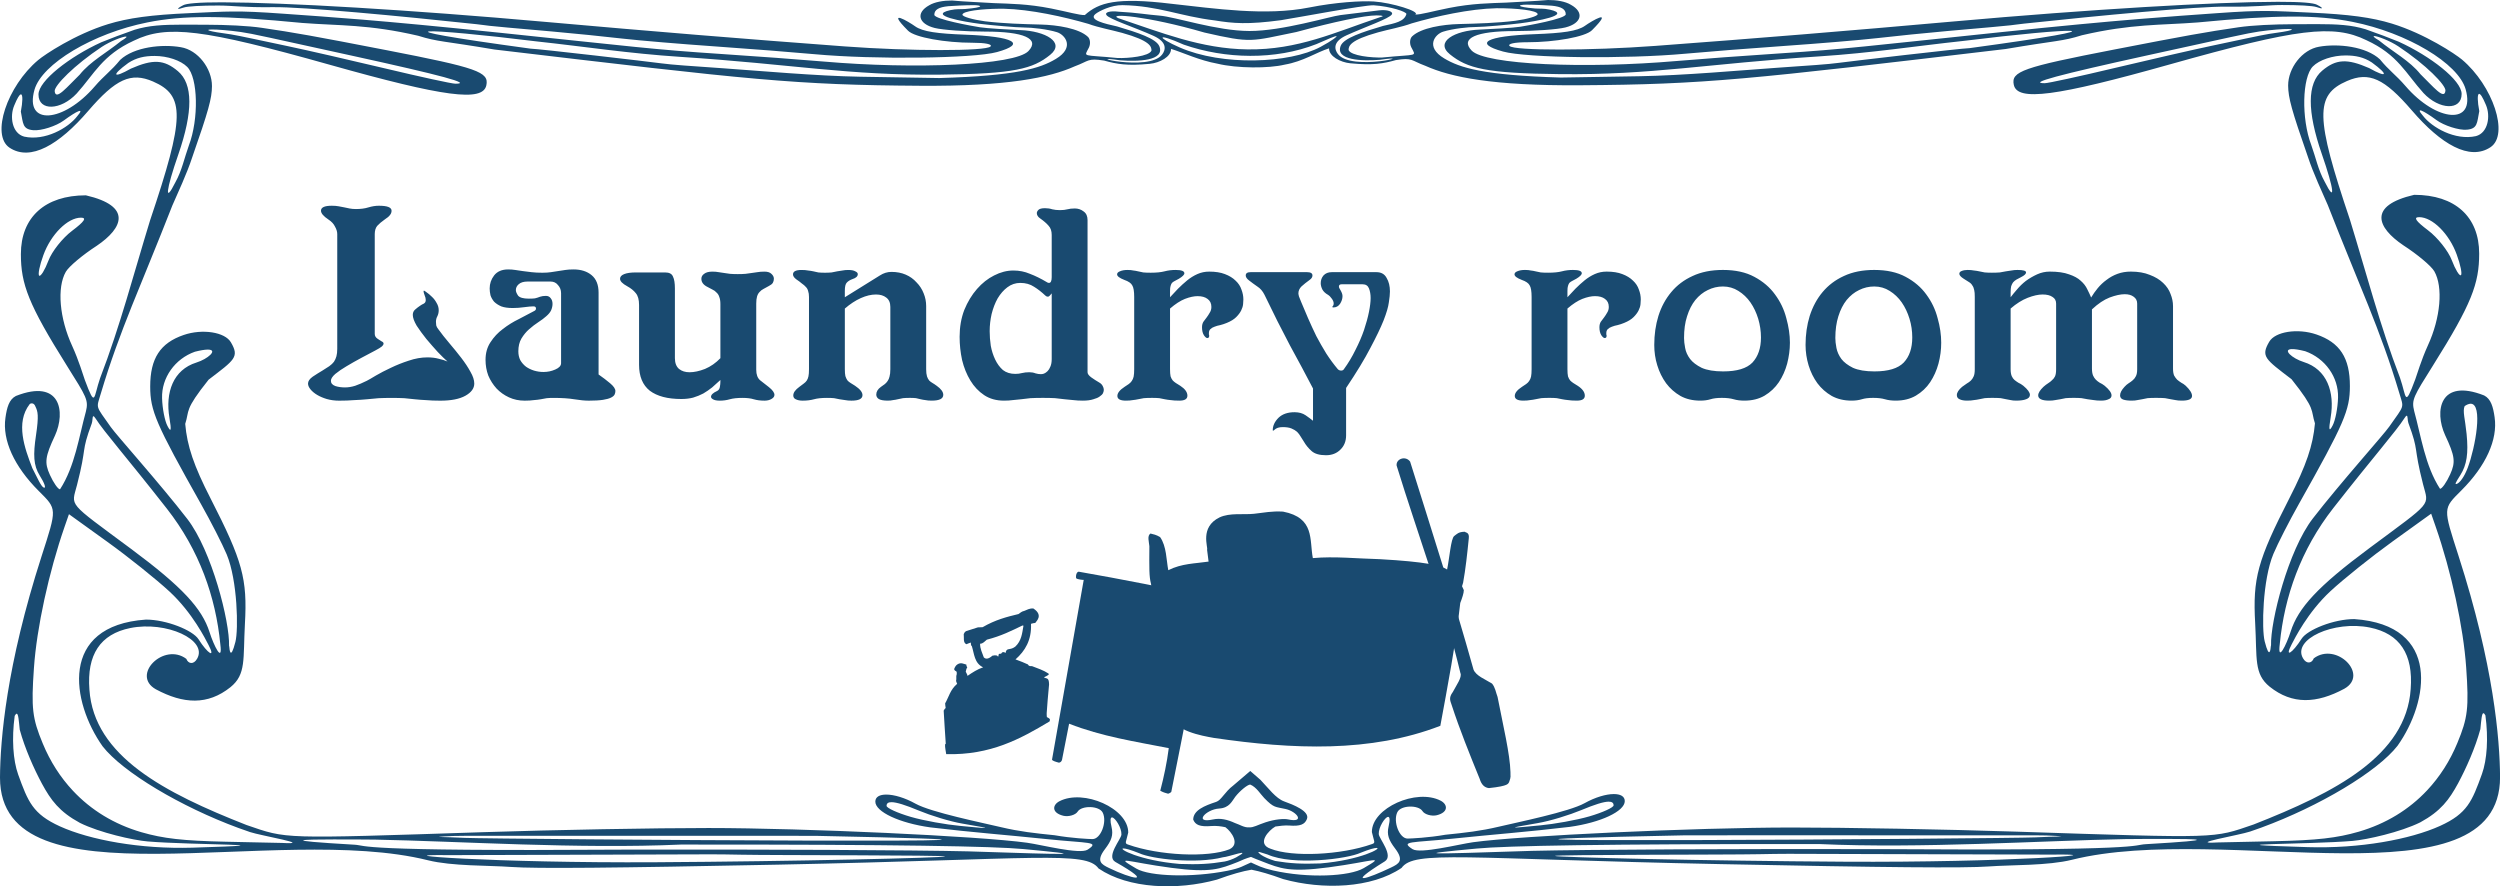 <?xml version="1.0" encoding="UTF-8" standalone="no"?>
<!-- Created with Inkscape (http://www.inkscape.org/) -->
<svg
    xmlns:inkscape="http://www.inkscape.org/namespaces/inkscape"
    xmlns:rdf="http://www.w3.org/1999/02/22-rdf-syntax-ns#"
    xmlns="http://www.w3.org/2000/svg"
    xmlns:cc="http://creativecommons.org/ns#"
    xmlns:dc="http://purl.org/dc/elements/1.1/"
    xmlns:sodipodi="http://sodipodi.sourceforge.net/DTD/sodipodi-0.dtd"
    xmlns:svg="http://www.w3.org/2000/svg"
    xmlns:ns1="http://sozi.baierouge.fr"
    xmlns:xlink="http://www.w3.org/1999/xlink"
    id="svg2"
    sodipodi:docname="laundryroomrendered.svg"
    viewBox="0 0 3627 1285.8"
    sodipodi:version="0.32"
    version="1.0"
    inkscape:output_extension="org.inkscape.output.svg.inkscape"
    inkscape:version="0.46"
  >
  <sodipodi:namedview
      id="base"
      bordercolor="#666666"
      inkscape:pageshadow="2"
      inkscape:window-y="0"
      pagecolor="#ffffff"
      inkscape:window-height="768"
      inkscape:zoom="0.175"
      inkscape:window-x="0"
      showgrid="false"
      borderopacity="1.0"
      inkscape:current-layer="layer1"
      inkscape:cx="1647.0312"
      inkscape:cy="132.0506"
      showguides="true"
      inkscape:guide-bbox="true"
      inkscape:window-width="1024"
      inkscape:pageopacity="0.0"
      inkscape:document-units="px"
  />
  <g
      id="layer1"
      inkscape:label="Ebene 1"
      inkscape:groupmode="layer"
      transform="translate(1381.1 266.09)"
    >
    <path
        id="path2453"
        sodipodi:nodetypes="ccscscccscccsssssssssscssccsscccssccsccscccsscccccccsscccsccscccscccssccsscsssssssssscccsssssssssssssscssccsscssssssssssssssccscsccssccsscssccscssccccsssssssccssccssssssccssssssccssccsssssssccscsssccscccccsccssscscccscccccsssccsccssssssssssssccsscccssccssssscsssscsssssccccssscccscsccccssssscscsscsssscccsscccssccssssssssssssccsccssscccsccsccccsccscccccsssssccsccccccsccsssssccssssssccssssssccssccccssccccccssccccssccsccsccsscccccccsscccscsscccccssssccsssscccssssccssssscccssssccccssscscscsscssccsscssssccccssscccscccsssccccsssccsscccssscccccssssccccccccsssscccssssccsssccsssssccsssssccsssssccssssssccssssccscsssccsccsccccccccsccccccccccccccsccccscssccssssccsssscssccc"
        style="fill:#194a70"
        d="m864.8-266.09c-20.7 1.91-37.28 2.26-60.94 3.79-23.03 0.9-48.74 1.01-82.96 7.81-23.79 4.72-41.31 9.92-48.77 9.49 8.07-4.35-34.66-17.31-59.92-18.93-18.08-1.16-55.4 1.04-94.1 8.74-63.09 12.53-136.62 1.51-199.93-5.44-79.61-9.6-105.06-1.89-125.4 16.37-7.46 0.42-24.97-4.77-48.76-9.5-34.23-6.79-59.942-6.9-82.964-7.8-23.663-1.54-40.239-1.88-60.941-3.79-12.491-0.07-25.128 2.09-33.084 6.88-19.794 10.88-15.941 26.95 7.896 32.95 11.505 2.89 44.672 5.26 73.674 5.26 55.559 0 79.479 10.27 62.329 28.27-19.704 20.69-164.9 26.64-297.25 15.17-32.7-2.83-99.85-7.78-149.18-11.01-97.16-6.36-126.76-10.57-318.5-30.55-183.29-19.1-247.56-22.86-316.16-27.83-68.64-4.97-80.44-3.27-135.94-0.81-55.6 2.46-89 6.99-118.3 15.98-48 14.76-92 44.2-101.4 52.16-44.9 37.76-68.9 108.92-41.4 127.11 30.3 20.087 71.8-4.19 114-53.3 40.1-46.61 62.1-56.64 94.1-42.78 46.8 20.3 46.1 51.817-4.2 201.25-23.6 76.84-43.4 153.26-72.6 229.23-9.7 27.98-6.3 44.86-22.1 2.58-2.2-6.13-8.8-28.44-18.3-49.22-18.6-40.35-22.4-85.01-9.3-107.78 4.4-7.68 24.6-24.63 44.8-37.662 38.3-25.873 51.8-57.604-15.7-73.257-59.2 0-94.3 31.731-94.3 85.329 0 43.51 10.9 72.85 66.8 161.94 28.5 45.47 31.6 49.85 27.5 66.48-9.9 35.82-15.8 79.39-37.5 112.76-2.9 0-9.5-9.43-14.7-20.95-8.1-17.79-7-26.39 7.4-57.09 15.6-34.31 8.2-82.95-56.7-57.39-10 5.13-13.1 16.85-15.2 31.69-4.7 32.39 12.6 70.47 48.2 106.06 26.9 26.9 26.8 24.63 4.2 94.86-51.2 158.93-59.9 266.16-60.3 321.08 0.1 189.94 400.2 64.92 621.07 119.97 34.78 8.67 87.84 7.28 120.65 9.68 35.23 2.58 149.28 1.5 388.73-3.39 375.13-7.65 444.8-20.23 463.34 5.56 43.52 29.62 114.21 32.02 171.64 16.22 21.45-7.9 37.68-12.34 50.27-14.42 11.93 2.33 26.88 6.62 45.98 13.62 57.43 15.9 128.18 13.4 171.7-16.19 18.54-25.79 88.15-13.18 463.32-5.52 239.4 4.88 353.5 5.96 388.7 3.38 32.8-2.4 85.9-1.01 120.6-9.68 220.9-55.05 621.1 69.91 621.1-120.01-0.4-54.91-9.1-162.1-60.3-321.04-22.6-70.23-22.7-67.95 4.2-94.86 35.6-35.58 52.9-73.66 48.2-106.06-2.1-14.83-5.2-26.56-15.2-31.69-64.9-25.56-72.3 23.09-56.7 57.39 14.4 30.7 15.5 39.3 7.4 57.09-5.2 11.53-11.8 20.95-14.7 20.95-21.7-33.36-27.6-76.94-37.5-112.75-4.1-16.63-1-21.02 27.5-66.49 55.9-89.09 66.8-118.42 66.8-161.93 0-53.605-35.1-85.335-94.3-85.335-67.4 15.653-54 47.384-15.7 73.256 20.2 13.039 40.5 29.979 44.9 37.659 13 22.77 9.2 67.44-9.4 107.79-9.5 20.77-16 43.09-18.3 49.21-15.8 42.28-12.4 25.4-22.1-2.57-29.2-75.98-49-152.4-72.6-229.23-50.3-149.44-51-180.95-4.2-201.25 32-13.87 54-3.84 94.1 42.77 42.2 49.114 83.7 73.391 114 53.306 27.5-18.188 3.5-89.356-41.3-127.12-9.5-7.96-53.5-37.39-101.5-52.16-29.2-8.99-62.7-13.52-118.3-15.98-55.5-2.46-67.3-4.16-135.9 0.81-68.6 4.98-132.9 8.74-316.2 27.83-191.7 19.98-221.3 24.2-318.5 30.56-49.3 3.23-116.5 8.17-149.2 11-132.32 11.47-277.51 5.52-297.22-15.16-17.15-18.01 6.78-28.27 62.33-28.27 29 0 62.17-2.37 73.68-5.27 23.83-6 27.69-22.07 7.89-32.94-7.95-4.8-20.59-6.96-33.08-6.89zm1058.7 2.62c-90.2 0.19-271.3 10.78-470.3 28.52-152.5 13.6-287.3 24.63-432.8 35.45-94.41 7.03-204.91 7.09-211.43 0.12-3.02-3.24 7.41-5.42 26.08-5.42 39.28 0 83.78-7.68 93.52-17.45 33.7-33.77-1.4-12.76-10.12-6.47-11.04 7.95-32.85 10.71-73.11 12.22-70.37 2.63-89.42 13.14-45.76 25.21 33.95 9.4 177.86 11.08 264.72 3.1 30-2.76 94.9-7.87 144.2-11.31 49.4-3.44 109.9-8.52 134.6-11.33s70.5-7.58 101.9-10.31c120-10.41 85.6-8.02 110.1-10.64 110.5-11.83 251.8-25.23 294.9-24.66 43.2 0.57 58.2-2.34 79.5-2.36 23.7-0.02 44.7 0.99 50.4 3.02 8.6 3.09 11.8 2.42 0.2-3.54-4.6-2.39-21.3-4.23-56.6-4.15zm-2982.1 0.73c-35.3-0.07-52 1.77-56.6 4.16-11.6 5.96-8.4 6.62 0.3 3.54 5.6-2.04 26.6-3.04 50.3-3.02 21.3 0.01 36.3 2.92 79.49 2.35 43.16-0.57 184.4 12.84 294.91 24.67 24.49 2.62-9.88 0.22 110.1 10.64 31.42 2.72 77.25 7.49 101.92 10.3s85.22 7.9 134.56 11.34c49.33 3.44 114.22 8.54 144.23 11.3 86.87 7.99 230.77 6.3 264.73-3.09 43.65-12.08 24.603-22.58-45.764-25.22-40.263-1.5-62.076-4.26-73.118-12.22-8.715-6.28-43.812-27.29-10.12 6.48 9.746 9.77 54.247 17.45 93.525 17.45 18.667 0 29.101 2.17 26.078 5.41-6.514 6.98-117.02 6.92-211.46-0.11-145.49-10.82-280.22-21.85-432.76-35.45-199.02-17.74-380.13-28.34-470.32-28.53zm1670.3 4.32c24.62 1.56 48.48 9.57 47.59 12.76-3.05 10.92-16.54 13.32-33.81 17.16-30.06 8.88-56.98 17.76-61.44 28.78-8.61 21.28 31.63 22.43 56.77 20.4 59.44-8.64-41.68 17.35-60.88-8.47-4.9-6.36-8.06-17.77 12.67-27.13 27.64-12.47 61.63-24.07 65.56-30.19 2.6-4.04-6.38-7.45-18.79-5.92l-55.61 6.81c-15.41 1.89-84.45 23.2-132.2 23.1-47.6-0.1-107.51-20.53-130.41-22.33-18.92-1.49-31.65-4.17-59.2-5.66-12.42-1.52-20.49 0.69-17.89 4.74 3.92 6.12 40.61 17.75 68.25 30.22 20.74 9.36 17.57 20.74 12.68 27.1-19.21 25.82-120.33-0.17-60.89 8.46 25.14 2.04 65.38 0.89 56.77-20.39-4.46-11.02-31.38-19.9-61.44-28.79-17.26-3.84-41.81-9.36-31.26-17.99 4.95-4.06 22.82-13.19 39.41-12.86 52.4 1.03 83.02 16.06 133.9 22.2 26.47 4.28 47.55 6.16 95.89-0.38 24.7-3.9 119.86-21.97 134.33-21.62zm221.74-0.9c11.54 0.02 31.84 1 36.7 1.48 13.96 1.38 20.35 5.11 20.35 12.48 0 6.55-56.35 16.57-66.17 18.11s-43.36 3.53-58.5 4.08c-36.2 1.32-65.87 17.69-43.37 35.9 25.18 20.35 51.9 27.6 159.92 28.75 132.63 1.4 213.33-15.15 376.53-25.81 75.4-4.92 138.3-14.83 208-22.34 160.9-19.89 251.7-22.54 9.5 10.41-12.3 0.28-174.3 19.21-190 21.36-15.7 2.14-40.9 3.74-90.5 7.21-49.7 3.47-135.1 11.14-198.04 12.19l-114.49 1.91c-113-3.29-146.61-14.23-169.2-27.76-28.17-16.87-13.15-35.16-1.67-38.76 13.93-4.37 36.81-6.89 47.65-6.81s50.11-3.57 64.11-5.34c23.73-3 76.65-12.36 43.1-19.84-9.09-2.03-15.06-1.16-21.41-1.69-30.05-2.53-24.05-5.54-12.51-5.53zm-801.96 0.74c11.542-0.01 17.538 3.03-12.51 5.56-6.354 0.53-12.323-0.37-21.408 1.66-33.558 7.48 19.368 16.87 43.093 19.87 14.005 1.78 53.268 5.39 64.11 5.31 10.84-0.08 33.72 2.44 47.65 6.81 11.49 3.6 26.5 21.89-1.67 38.76-22.59 13.53-56.194 24.47-169.2 27.76l-114.48-1.92c-62.99-1.04-148.38-8.71-198.01-12.18-49.62-3.48-74.82-5.07-90.52-7.22-15.69-2.15-177.67-21.07-189.99-21.35-242.26-32.95-151.4-30.31 9.45-10.42 69.69 7.51 132.59 17.42 208.01 22.35 163.23 10.65 243.9 27.2 376.54 25.8 108.02-1.14 134.75-8.35 159.92-28.71 22.51-18.2-7.17-34.61-43.372-35.93-15.138-0.55-48.674-2.55-58.494-4.09s-66.167-11.55-66.167-18.11c0-7.36 6.381-11.09 20.35-12.48 4.859-0.48 25.156-1.46 36.698-1.47zm758.7 4.42c28.7-0.18 59.55 3.15 59.55 8.65 0 2.84-14.64 7.15-32.58 9.57-26.86 3.27-54.53 4.06-81.8 4.75-22.54 0.57-54.75 5.34-67.78 17.89-3.26 3.14-3.98 10.27-1.22 15.72 7.23 14.28 10.18 9.73-41.98 14.91-14.93 0.48-45.51-2.34-48.93-10.79 0-5.9 1.89-14.33 42.7-25.69 15.37-4.28 34.12-7.59 48.82-13.03 35.18-10.22 83.94-21.14 123.22-21.98zm-720.84 0.73c1.802-0.01 3.6-0.01 5.393 0 39.286 0.85 88.036 11.77 123.22 21.98 14.71 5.44 33.45 8.76 48.82 13.03 40.82 11.36 42.7 19.83 42.7 25.73-3.41 8.45-34 11.27-48.93 10.79-52.16-5.17-49.2-0.62-41.98-14.91 2.76-5.45 2.04-12.58-1.22-15.72-13.03-12.54-45.24-17.35-67.78-17.92-27.27-0.7-54.934-1.48-81.793-4.75-17.941-2.43-32.584-6.74-32.583-9.57 0-5.16 27.119-8.42 54.157-8.66zm546.8 9.69c9.26 0.01 11.52 1.2 4.89 2.61-65.53 21.92-118.84 47.59-192.06 46.71-67.66-0.82-125.9-24.68-187.79-45.38-16.05-7.32 41-3.54 125.09 20.92 69.41 15.92 67.05 12.66 133.28-0.74 56.09-15.14 98.91-24.15 116.59-24.12zm1327 1.69c35.2-0.12 62.7 2.45 89.1 7.73 78.8 15.76 153.1 60.13 163.8 97.7 14.9 52.771-42.1 47.953-87.5-4.93-13.2-15.4-24.3-22.89-36.8-38.4-20.3-18.9-60.9-23.19-88.1-18.4-24.9 4.14-45.2 31.11-45.1 56.47 0.2 17.98 5 35.46 28.8 103.73 7.3 22.502 21.3 52.577 28.7 69.504 45.7 116.96 76.3 180.66 103.7 272.6 6.8 22.85 8.1 16.54-14.4 48.77-8 11.61-71.5 82.32-110.9 133.3-35.8 46.27-61.7 149.4-60.7 184.06v0.04c-0.1 0.38-0.3 0.77-0.3 1.21-0.3 3.62-1.7 21.29-8.9-6.88-4.6-17.61-3.1-89.35 12.6-126.89 6.2-14.85 23-47.65 37.2-72.89 65.6-116.59 73.8-135.56 73.8-170.74 0-40.79-14.5-63.12-48.6-74.8-27.2-9.3-59.9-4.19-68.5 10.71-12.4 21.31-5.7 25.09 32.4 54.19 35.8 44.88 27.5 44.12 34 64.09-2.8 32.06-12.6 60.89-37 108.45-46.3 90.54-53.4 116.26-49.7 181.82 2.8 51.04-2 73.13 21 91.77 32.9 26.29 68.2 24.58 108.3 2.98 36.5-20.53-11.7-68.55-44.3-44.1-2.7 7.25-10.5 8.8-15.6-0.07-16-27.42 44.6-55.27 97-44.62 43.4 8.81 63.1 38.55 59.2 89.31-6.5 96.63-109.3 149.9-228 196.46-59.6 20.4-47.5 20.04-344 10.35-102.4-3.35-249.2-6.04-326.2-6-139.7 0.07-392.66 11.74-462.12 21.35-20.18 2.79-76.66 17.3-87.85 10.01-18.39-11.98-1.31-8.97 58.1-15.17 58.06-6.05 110.34-9.95 170.09-17.11 44.93-6.27 79.79-22.62 79.79-37.37 0-6.95-6.32-10.29-16.12-10.23-11.1 0.07-26.64 4.54-42.2 13.21-22.46 12.52-97.22 27.67-124.11 34.05-27.14 6.45-48.87 8.78-77.79 11.75-24.58 4.33-49.76 5.52-54.88 5.56-11.81 0.08-21.42-24.61-14.9-38.21 5.05-10.53 30.81-10.76 36.48-1.66 3.14 5.05 13.62 7.78 20.79 6 17.3-4.31 15.95-15.74 5.62-21.09-35.05-18.16-99.94 10.45-99.81 45.46 2.9 13.46 6.02 15.65 0.28 17.45-45.15 16.05-115.97 19.2-147.02 6.88-21.3-7.1-2.82-26.99 6.76-32.31 5.3-0.9 14.15-1.89 19.77-1.45 16.41 1.31 22.82-1.6 25.96-9.35 4.65-11.44-20.36-21.07-33.02-25.65-12.13-4.4-22.85-19.25-34.48-31.37l-14.68-12.77-24.46 20.87c-12.94 9.81-17.35 21.47-25.08 24-16.8 5.51-33.13 12.08-33.25 25.66 3.14 7.74 9.6 10.65 26.02 9.35 7.1-0.56 14.28 0.27 20.69 1.69 9.25 6.82 21.5 24.68 5.78 32.07-31.04 12.31-101.86 9.16-147.02-6.89-5.73-1.79-2.62-3.98 0.28-17.44 0.14-35.02-64.75-63.59-99.81-45.43-10.33 5.35-11.68 16.79 5.62 21.09 7.17 1.79 17.65-0.98 20.8-6.03 5.66-9.11 31.42-8.88 36.47 1.65 6.53 13.61-3.09 38.29-14.9 38.21-5.12-0.03-30.3-1.23-54.88-5.56-28.92-2.97-50.65-5.26-77.789-11.7-26.893-6.39-101.64-21.58-124.11-34.09-15.562-8.67-31.097-13.15-42.198-13.22-9.793-0.06-16.123 3.28-16.123 10.24 0 14.74 34.86 31.09 79.788 37.36 59.757 7.16 112.03 11.07 170.09 17.12 59.42 6.2 76.49 3.22 58.1 15.2-11.19 7.29-67.67-7.26-87.85-10.05-69.46-9.6-322.37-21.28-462.12-21.35-77-0.04-223.76 2.66-326.16 6-296.58 9.69-284.49 10.05-344.05-10.34-118.7-46.56-221.5-99.84-228-196.47-3.9-50.75 15.8-80.49 59.2-89.3 52.4-10.66 113 17.19 97 44.61-5.1 8.87-12.9 7.32-15.6 0.08-32.6-24.45-80.7 23.56-44.3 44.1 40.1 21.59 75.4 23.31 108.3-2.98 23.1-18.65 18.2-40.73 21-91.78 3.7-65.55-3.4-91.28-49.7-181.81-24.4-47.57-34.2-76.4-36.9-108.45 6.5-19.97-1.9-19.21 33.9-64.09 38.1-29.11 44.8-32.88 32.4-54.19-8.6-14.9-41.3-20.01-68.5-10.71-34.1 11.67-48.6 34.01-48.6 74.8 0 35.18 8.2 54.15 73.8 170.74 14.2 25.24 31 58.04 37.2 72.88 15.7 37.55 17.2 109.29 12.6 126.9-7.2 28.17-8.6 10.5-8.9 6.88 0-0.44-0.2-0.84-0.3-1.22v-0.03c1.1-34.67-24.9-137.8-60.6-184.06-39.4-50.98-102.9-121.69-111-133.3-22.5-32.24-21.2-25.93-14.4-48.78 27.4-91.94 58-155.64 103.7-272.59 7.4-16.927 21.4-47.002 28.7-69.501 23.8-68.279 28.7-85.759 28.8-103.74 0.1-25.36-20.2-52.33-45.1-56.47-27.2-4.79-67.8-0.49-88.1 18.41-12.5 15.51-23.6 22.99-36.8 38.39-45.4 52.889-102.4 57.707-87.5 4.94 10.7-37.57 85-81.94 163.8-97.7 52.8-10.57 109.9-10.36 224.83 0.77 53.72 4.19 95.84 1.8 168.09 18.59 28.63 9.01 36.28 7.33 110.6 19.95 374.34 44.39 435.42 51.39 617.8 52.61 126.57 0.84 187.23-11.72 224.02-28.2 21.35-7.88 18.3-12.25 42.82-8.32 18.29 5.09 33.25 7.85 66.11 4.67 14.5-1.4 31.13-10.27 30.86-21.68 18.19 5.67 40.72 16.61 67.38 21.48 28.45 6.94 74.58 6.97 97.45 1.4 27.08-4.66 46.19-17.97 64.42-23.65-0.27 11.41 16.36 20.28 30.86 21.68 32.87 3.18 47.82 0.45 66.11-4.64 24.52-3.92 21.48 0.44 42.82 8.32 36.79 16.48 97.45 29.04 224.02 28.2 182.41-1.22 243.51-8.21 617.81-52.6 74.3-12.62 82-10.95 110.6-19.96 72.2-16.79 114.4-14.4 168.1-18.59 57.5-5.56 100.5-8.38 135.7-8.5zm37.7 10.97c-10-0.02-21 0.07-33.6 0.11-30.3 0.1-60.6 1.51-81 4.49-47.4 6.94-75.3 11.91-180.6 32.36-132.4 25.7-149.3 31.68-145.1 51.13 5.2 24.23 60.9 16.92 226.6-29.74 185.1-52.09 236.9-58.47 284.9-35.05 45.7 21.02 57.2 48.26 82.8 76.61 22.9 24.6 55.4 25.91 55.4 1.43 0-19.85-45.3-54.91-91.1-75.76-24.9-9.66-19.2-7.86-48.3-18.14-20.8-6.33-40.3-7.38-70-7.44zm-3096.6 0.74c-29.8 0.05-49.3 1.11-70.1 7.43-29.1 10.28-23.3 8.49-48.3 18.15-45.8 20.85-91.1 55.91-91.1 75.76 0 24.48 32.5 23.17 55.4-1.44 25.6-28.34 37.1-55.59 82.8-76.6 48-23.42 99.9-17.04 284.89 35.04 165.76 46.67 221.4 53.98 226.64 29.75 4.2-19.46-12.73-25.43-145.13-51.13-105.32-20.45-133.21-25.42-180.6-32.36-20.3-2.98-50.7-4.39-81-4.49-12.6-0.05-23.6-0.13-33.5-0.11zm3054.7 6.33c10.4 0.14 6.5 2.49-27.9 7.07-8.2 1.08-55.8 11.44-82.7 17.11-26.9 5.68-90.5 20.23-141.4 32.36-50.8 12.13-96.5 22.09-101.5 22.09-25 0 19-11.95 149.1-40.46 120.1-26.3 145.5-32.2 161.9-34.53 17.8-2.53 34.5-3.75 42.5-3.64zm-3012.9 0.73c8-0.11 24.7 1.12 42.5 3.65 16.4 2.33 41.8 8.23 161.87 34.53 130.13 28.51 174.11 40.45 149.13 40.45-5.01 0-50.7-9.95-101.53-22.08s-114.43-26.69-141.34-32.36-74.53-16.03-82.73-17.12c-34.3-4.58-38.3-6.93-27.9-7.07zm3137.6 9.5c4.6 0.04 22.7 6.94 34.6 14.84 40.1 26.52 69.3 56.42 68.5 64.38-1.4 14.52-18-6.19-36.3-23.96-15.3-19.22-40-32.37-60-48.82-7.9-4.59-9.2-6.46-6.8-6.44zm-1506.1 0.04c2.58-0.13-5.43 6.36-22.91 15.72-44.98 24.08-142.4 27.88-204.34 0.73-33.14-14.52-34.84-22.17 5.95-4.05 60.21 21.01 132.84 22.64 192.44-0.73 17.84-7.93 26.84-11.57 28.86-11.67zm-1756.2 0.7c2.4-0.02 1.1 1.85-6.8 6.44-20 16.45-44.7 29.59-60 48.81-18.3 17.78-34.9 38.48-36.3 23.97-0.8-7.97 28.5-37.86 68.5-64.39 12-7.9 30-14.8 34.6-14.83zm3220.5 27.39c14.5 0 26.4 2.47 38.1 10.16 25.4 18.53 22.2 22.86-3.8 8.21-32.2-14.08-48.1-13.2-68.2 3.71-21.9 18.44-22.1 58.63-0.6 120.75 18.1 52.228 20.3 72.504 4.3 40.491-9.6-17.205-13.1-35.659-19.6-53.525-14.5-38.242-13.2-98.076 2.4-113.9 9.4-9.48 28.8-15.91 47.4-15.9zm-3178.7 0.73c18.6-0.01 38 6.43 47.4 15.91 15.7 15.82 16.9 75.651 2.4 113.89-6.5 17.868-10 36.322-19.6 53.527-16 32.013-13.8 11.737 4.3-40.494 21.5-62.113 21.3-102.3-0.6-120.74-20.1-16.92-36-17.79-68.2-3.72-26 14.65-29.2 10.33-3.8-8.21 11.8-7.68 23.6-10.15 38.1-10.16zm3372.4 55c1.9-0.21 5.1 4.42 10 16.16 6.8 15.85 3.2 40.315-14.5 45.132-30.2 6.722-63.9-12.488-76.9-29.523-12.1-13.939 0.7-7.579 19.6 6.258 10.8 7.972 32.6 15.034 44.1 13.951 15.6-1.459 14.6-9.424 18-26.978-2.7-14.04-3-24.7-0.3-25zm-3566.5 0.74c0.1-0.03 0.3-0.02 0.4 0 2.7 0.3 2.4 10.96-0.3 24.99 3.4 17.561 2.4 25.526 18 26.985 11.5 1.083 33.3-5.98 44.1-13.952 18.9-13.833 31.7-20.193 19.6-6.258-13 17.035-46.7 36.245-76.9 29.523-17.7-4.817-21.2-29.282-14.4-45.128 4.5-11.01 7.6-15.78 9.5-16.16zm3479.6 178.13c19.3 0 43.7 24.284 54.5 54.33 5.5 14.98 8.2 28.42 6 29.86s-8.1-8.36-13.2-21.76c-5.1-13.396-20.6-32.929-34.5-43.398-17.8-13.414-21.6-19.032-12.8-19.032zm-3392.3 0.736c8.8 0 5 5.619-12.8 19.032-13.9 10.469-29.4 30.002-34.4 43.402-5.1 13.4-11.1 23.19-13.3 21.76-2.2-1.44 0.5-14.89 6-29.86 10.9-30.05 35.2-54.334 54.5-54.334zm3207.5 190.68c4-0.12 10.3 0.75 19.5 3.1 29 10.27 48.5 37.83 47.6 67.32-0.4 14.85-3.9 33.07-7.9 40.5-5.1 9.79-5.9 6.53-2.8-11.89 6.2-36.64-5.3-69.78-39.2-80.29-16.4-5.09-31.4-18.31-17.2-18.74zm-3024.3 0.74c0.5-0.02 1.1-0.02 1.6 0 14.2 0.43-0.8 13.64-17.2 18.74-33.9 10.51-45.4 43.65-39.2 80.28 3.1 18.42 2.3 21.69-2.8 11.89-4-7.42-7.5-25.64-7.9-40.49-0.9-29.49 18.6-57.06 47.6-67.33 8.1-2.05 13.9-2.97 17.9-3.09zm3283.6 78.52c18.6-0.41 7 63.45-4 92.8-5.4 14.24-11.7 21.77-15.6 23.37s-2.2-1.5 4.9-12.73c9.3-14.72 11.8-31.36 9-59.6-2.1-21.54-6.1-33.26-2.8-40.42 3.2-2.2 6.1-3.29 8.5-3.42zm-3541.3 0.74c1.2-1.55 6.3-2.87 8.5 3.42 3.4 7.1 5.1 12.65 0.8 41.61-4.2 28.15-3.8 43.69 5.4 58.41 7.1 11.23 9.7 19.08 5.8 17.48-3.9-1.59-9.3-14.23-16.5-28.12-11.4-29.45-24.6-65.84-4-92.8zm3448.6 16.67c1.9-0.44 1.1 6.56 2.5 10.42 16.1 43.42 6.6 31.4 21.4 89.27 8.1 31.87 15.6 22.95-78.1 92.51-75.2 55.79-103.2 86.84-114 120.85-6.3 19.68-19.5 46.31-15.8 17.78 6.6-68.29 30.4-136.49 77.6-196.8 59.6-76.07 90.7-110.96 103.4-130.72 1.4-2.19 2.3-3.16 3-3.31zm-3356.1 0.74c0.7-0.06 1.7 0.88 3.3 3.35 12.6 19.76 43.7 54.61 103.3 130.68 47.3 60.31 71 128.5 77.6 196.8 3.7 28.53-9.5 1.89-15.7-17.78-10.9-34.01-38.9-65.07-114.1-120.86-93.7-69.56-86.2-60.64-78.1-92.5 14.9-57.87 5.3-45.86 21.4-89.27 1.4-3.7 0.7-10.27 2.3-10.42zm3391.7 141.36l6.4 18.4c22.9 65.75 40.4 146.53 44.4 204.68 4.1 58.51 2.4 73.11-12.8 109.62-10.8 26.19-25.6 49.14-43.7 68.48-26.4 28.22-60 48.72-99.3 60.18-31.7 9.22-60.6 12.49-123 13.84l-81.5 1.77c-46.9 2.61 31.2-10.53 46.8-15.79 5.5-1.87 11-3.81 16.6-5.85 0-0.02 0.1-0.03 0.1-0.04 83.9-30.86 167.9-81 197.2-118.54 45.2-63.74 64-175.09-62.8-183.84-29.7 0-68.1 15.48-76.4 28.57-13.3 20.99-25.3 28.74-14.3 7.88 4.1-7.82 22.9-46.03 56.2-76.94 19.2-17.82 59.9-50.4 90.5-72.41l55.6-40.01zm-3427.1 0.73l55.6 40.02c30.6 22 71.3 54.59 90.5 72.41 33.3 30.9 52.1 69.12 56.2 76.93 11.1 20.86-1 13.11-14.3-7.87-8.3-13.1-46.7-28.57-76.3-28.57-126.9 8.75-108 120.1-62.9 183.84 29.3 37.54 113.3 87.67 197.2 118.54 0 0.01 0.1 0.02 0.1 0.03 5.6 2.05 11.1 3.99 16.6 5.86 15.6 5.26 93.69 18.4 46.85 15.79l-81.55-1.77c-62.4-1.35-91.3-4.62-123-13.84-39.3-11.46-72.9-31.96-99.3-60.19-18.1-19.33-32.9-42.29-43.7-68.47-15.2-36.52-16.9-51.12-12.8-109.63 4-58.14 21.6-138.92 44.4-204.67l6.4-18.41zm3502.8 288.76c0.8-0.11 1.8 0.84 3 3.09 4.5 33 2.4 64.42-5 85.04-14.3 39.5-21.2 57.38-60.6 75.28-43.6 19.77-116.8 33.19-192.2 30.88-162.6-4.97 1.3-3.61 65.2-9.05 20.5-1.75 69-12.54 98.1-26.91 29.9-16.3 42-32.99 54.9-56.69 11.7-21.81 24.9-51.32 32.3-78.52 1.3-12.97 2-22.81 4.3-23.12zm-3578.8 0.73c2.6-0.51 3.2 9.62 4.6 23.12 7.4 27.21 20.6 56.72 32.3 78.52 12.9 23.71 25 40.43 55 56.73 29 14.37 77.5 25.16 98 26.91 63.9 5.45 227.84 4.08 65.2 9.06-75.3 2.3-148.6-11.15-192.2-30.93-39.4-17.89-46.3-35.77-60.6-75.28-7.4-20.61-9.5-52.04-5-85.03 1.1-1.98 2-2.95 2.7-3.1zm1789.8 102.78c8.95 3.65 14.93 14 20.4 19.63 14.17 14.6 15.87 12.4 31.11 15.87 16.42 3.73 28.76 20.55 3.04 14.99-5.55-1.2-18.62-0.25-32.41 4.3-12 3.97-17.07 7.6-23.55 7.31-7.14 0.61-13.7-3.97-20.67-6.27-10.92-5.02-21.17-7.53-31.96-5.2-28.58 6.19-10.7-14.62 8.99-15.85 15.13-0.95 18.62-10.97 23.37-17.09 6.56-8.47 17.77-17.69 21.68-17.69zm519.89 24.81c4.96-0.05 7.28 1.73 7.28 5.34 0 3.14-15.72 10.3-34.97 15.94s-51.47 11.21-71.4 13.11c-37.75 3.58-57.35 5.71-3.72-3.28 18.07-3.03 46.32-11.84 63.05-18.81 19.64-8.18 32.51-12.21 39.76-12.3zm-1040.2 0.74c7.244 0.09 20.117 4.11 39.756 12.3 16.73 6.97 44.98 15.78 63.054 18.81 53.633 8.99 34.027 6.86-3.726 3.27-19.923-1.89-52.142-7.46-71.394-13.1s-34.975-12.8-34.974-15.94c-0.001-3.61 2.327-5.4 7.284-5.34zm720.17 21.35c2.35-0.23 3.36 3.48 0.89 13.88-2.81 11.87 0.14 19.75 9.46 31.99 13.52 17.76 5.24 22.22-5.73 27.5-33.35 15.99-68.77 28.09-9.29-8.8 13.41-8.32-8.42-33.02-8.73-39.72-0.45-9.66 8.92-24.4 13.4-24.85zm-400.62 0.77c0.14-0.01 0.3-0.01 0.45 0 4.48 0.45 13.9 15.19 13.45 24.85-0.31 6.71-22.74 31.81-8.78 39.72 58.89 33.42 22.7 24.32-9.29 8.76-10.93-5.31-19.25-9.73-5.72-27.49 9.32-12.24 12.26-20.12 9.45-31.99-2.31-9.75-1.59-13.6 0.44-13.85zm911.98 25.92c141.8-0.04 419.2 0.04 427.6 0.04 11 0 22.1 0.3 30.5 0.88 16.9 1.17 3 0.41-30.5 2.1-38.6 1.94-1110.4 9.5-509.1-2.95 2.1-0.04 34.3-0.06 81.5-0.07zm-1686.8 0.74c88.12-0.02 192.95-0.02 263.84 0 47.25 0.01 79.45 0.03 81.57 0.07 601.2 12.45-470.5 4.89-509.1 2.95-33.55-1.69-47.4-0.94-30.59-2.1 8.41-0.59 19.5-0.89 30.59-0.89 4.15 0 75.57-0.02 163.69-0.03zm2305 4.52c40.4 0.03 86.7 0.85-30.6 7.66-19.2 1.12 5.1 9.83-387.3 7.14-200.2-0.49-426.44 0.62-502.69 2.51-159.35 5.22-174.81 5.54-80.12-3.35 42.52-4 179.92-6.7 496.81-6.52 147.1 6.74 321.9-4.86 443.6-7.18 9.4-0.1 18.9-0.24 28.3-0.22 5.8 0.03 18.6-0.04 32-0.04zm-2659.5 0.74c13.44-0.01 26.2 0.06 32.03 0.04 9.43-0.03 18.87 0.11 28.3 0.22 121.75 2.31 296.55 13.91 443.6 7.18 316.9-0.19 454.29 2.52 496.82 6.51 94.68 8.9 79.22 8.58-80.128 3.35-76.248-1.88-302.45-3-502.71-2.5-392.35 2.69-368.12-6.03-387.33-7.14-117.25-6.81-70.9-7.63-30.58-7.66zm1513.3 12.33c8.92-0.03-22.89 17.51-81.34 22.5-26.82 0.97-43.74 0.1-65.61-3.58-8.74-2.58-15.7-5.68-20.91-9.09-9.97-7.85 3.28-1.99 9.89-0.24 36.71 16.37 115.85 6.4 134.95-2.59 12.55-5.04 20.05-6.98 23.02-7zm-367.03 0.74c2.97 0.01 10.47 2 23.02 7.03 17.09 8.04 81.58 15.94 121.27 5.78 7.4-0.16 45.35-14.44 19.09 0.14-3.98 2.21-12.03 5.22-16.42 5.97-21.87 3.67-38.8 4.55-65.61 3.57-58.45-4.98-90.27-22.53-81.35-22.49zm964.76 7.8c20.2-0.03 379.1 1.17 380.9 1.14 106.2-1.38-66.2 11.72-300.3 10.31-198.9-1.19-417.64-6.43-419.44-8.35-1.93-2.08 252.34-1.6 295.54-2.54 16.3-0.36 31.1-0.53 43.3-0.56zm-1562.4 0.74c12.12 0.02 27 0.2 43.21 0.55 43.22 0.94 297.52 0.47 295.58 2.54-1.795 1.93-220.55 7.2-419.47 8.4-234.03 1.4-406.45-11.7-300.31-10.31 1.81 0.02 360.79-1.22 380.99-1.18zm782.55 3.75c4.01 1.94 10.19 4.19 16.52 6.67 25.79 10.07 39.2 16.02 96.2 8.46 64.75-8.58 84.44-18.64 50.87 1.11-20.45 12.07-80.51 15.07-131.82 3.35-16.16-3.68-22.4-7.31-31.79-11.53-11.53 4.81-13.95 8.01-34.45 12.1-50.48 10.05-112.23 8.35-131.83-3.18-33.56-19.75-13.88-9.7 50.88-1.11 56.99 7.54 70.4 1.61 96.19-8.47 5.93-2.71 11.96-5.3 19.23-7.4z"
    />
    <path
        id="path4033"
        style="fill:#194a70"
        d="m-12.014 764.93c0.825 15.72 1.956 31.14 2.935 46.71 0.291 2.03-0.447 1.79-0.917 2.14-0.269 4.92 1.1 9.5 1.651 14.25 64.523 1.64 107.8-22.22 149.94-47.45 0.31-0.99 0.63-1.98 0.49-3.42-1.23-0.98-2.09-1.96-4.4-2.94-0.12-1.75-0.34-3.23-0.25-5.62 1.14-13.78 1.53-23.05 3.43-41.34v-0.73c-0.14-8.13-2.52-8.01-4.65-8.81-0.79 0.01-1.67-0.32-2.69-1.22 2.13-0.91 4.31-1.99 6.66-3.59 0.22-0.44 0.4-0.9-0.06-1.79-7.09-4.72-15.63-7.62-23.97-10.77-2.22-0.01-4.58 0.39-5.87-2.44-5.67-2.45-10.889-4.89-18.097-7.34 13.937-12.31 23.507-27.93 22.507-51.61 1.92-0.44 3.02-1.08 6.11-1.22 0.83-1.95 12.68-10.94-2.69-21.04-6.07-0.36-8.97 2-12.96 3.43-4.06 0.83-6.031 2.9-8.564 4.64-16.812 4.03-33.69 8.34-52.099 19.08l-6.849 0.25-16.876 5.38c-2.338 1.15-2.88 2.81-3.669 4.4 0.667 5.33-1.339 12.48 3.913 14.68 2.12-0.88 4.24-1.79 6.36-2.45 0.189 2.06-0.023 4.59 1.467 5.14 3.603 11.35 3.579 24.81 16.388 30.82-8.167 2.69-15.486 7.51-22.747 12.47 0.135-0.88-0.509-2.71-2.446-6.11 0.571-2.21 0.778-4.95 2.201-5.87-0.417-1.47-1.661-2.94-1.223-4.41-4.179-1.02-7.956-3.73-13.208-0.24-2.394 1.58-3.62 4.13-4.647 6.85 1.141 2.91 2.283 2.35 3.424 3.42 0.698 1.55 0.44 3.1 0.245 4.65-0.553 0.9-0.626 3.4-0.489 6.6-0.858 2.52 0.308 4.53 1.223 6.61-9.947 8.33-11.983 18.81-17.427 28.37 0.006 2.15 0.497 4.55 0.795 6.85-1.392 0.53-1.977 2.41-2.935 3.67zm52.832-97.11c4.269 0.06 6.699-3.56 9.784-5.87 20.977-5.36 35.849-12.98 51.608-20.54 0.61 0.05 1.5-0.38 1.47 0.73-1.85 10.59-2.79 21.47-11.742 29.84-6.324 4.76-10.367 2.66-12.474 5.14-1.414 1.38-1.172 2.77-1.712 4.16-1.036-0.61-1.657-1.53-3.914-1.23-1.582 0.48-1.745 1.43-2.446 2.2-1.444 0.75-3.921-1.39-3.913 3.43-0.785 0.53-0.449 0.84-0.489 1.22-0.701-2.05-3.058-2.92-8.316-1.71-5.514 4.88-9.569 5.39-12.475 2.44-2.31-6.47-5.504-12.72-5.381-19.81z"
    />
    <g
        id="g3983"
        style="fill:#194a70"
        transform="matrix(.251 0 0 .251 145.16 398.87)"
      >
      <path
          id="path3524"
          sodipodi:nodetypes="ccccccccccccc"
          style="fill:#194a70"
          d="m1991.8 41.574c-4.1-38.59 51.8-58.864 78.1-22.611 125.5 400.35 254.2 800.31 366.5 1202.2 14.5 36.1 66.8 55.7 106.8 80.6 19.3 22.9 22 51.3 32.1 77.2 32.9 169.5 71.7 329.2 74.6 435-0.9 25.8 4.6 24.1-8 57.9-6.8 7.6 2.1 21.7-116.6 34.2-23-2.7-42.1-16.5-53.5-53.8-57.6-141.6-115-283.2-161.5-425.7-7.4-23.9-19.5-41.1 6.3-75.8 20.8-39.7 55.2-86.1 43.9-109.9-95.3-400.54-245.8-799.54-368.7-1199.3z"
      />
      <path
          id="path3526"
          sodipodi:nodetypes="ccsccccccccccccc"
          style="fill:#194a70"
          d="m153.8 655.11c-3.7 1.68-8.46 2.01-8.98 7.73-5.93 2.13-7.83 26.49-5.07 30.17 5.48 7.29 43.87 10.45 43.56 9.59-60.63 342.5-122.06 691.7-183.31 1039.3 3.607 7 21.199 12.2 40.443 17.3 9.557-2 15.035-8.1 17.329-16.3l41.06-209.1c188.79 74.1 382.91 103.4 576.02 141.3-10.46 82.8-27.81 164.7-49.15 246.2 23.79 13.1 31.25 12.2 45.58 17.2 7.8-2.3 13.92-5.7 18.09-10.3 72.93-357.4 136.12-711.3 219.5-1072.4 7.97 4.34 19.21 7.98 39.14 9.83 3.24-14.49 11.41-25.74 8.23-44.46-308.49-78.48-554.39-121.66-802.44-166.06z"
      />
      <path
          id="path3528"
          sodipodi:nodetypes="ccccccscccccccccccccscccc"
          style="fill:#194a70"
          d="m672.1 646.57c-11.38-57.23-9.61-138.53-47.34-191.41-22.57-13.6-38.57-16.26-55.57-20.58-20.67 13.25-8.35 48.07-6.43 73.49-0.86 129.12-1.83 174.73 9.46 217.44 32.61 225.64 65.21 433.79 97.82 649.69-14.92 4.4-6.02 91.9 2.06 109.1 43.71 92.9 186.89 118 263.45 131.7 456.85 67 906.45 85.7 1309-70 42.9-233.7 88.1-465.8 115.2-710.08 11-28.78 20.5-56.14 20.6-74.09l-10.3-22.64 6.2-20.58c14.4-78.91 23.9-167.56 32.9-257.28 4-35.4-19.8-31.35-22.6-37.04-38.3 0.37-46.8 13.96-61.8 24.69-19.3 14.51-27.4 128.96-41.1 193.47-36.6-23.18-121.1-44.67-389-59.68-129.4-3.22-262.5-17.58-387-6.18-20.5-105.2 12.6-233.01-172.5-268.74-66.4-3.8-107.5 6.05-167.8 12.59-60.5 6.54-138.7-7.12-199 20.89-116.4 56.9-64.6 174.06-72.04 187.01 3.15 24.21 8.03 58.86 8.73 68.4-77.66 11.62-155.33 10.46-232.99 49.83z"
      />
    </g
    >
    <path
        id="text3988"
        style="fill:#194a70"
        d="m-748.61 200.79c0-2.94 0.67-5.6 2-8 1.33-2.67 2-5.6 2-8.8 0-3.74-1.07-7.34-3.2-10.8-1.87-3.47-4.13-6.4-6.8-8.8-2.67-2.67-5.2-4.8-7.6-6.4-2.13-1.6-3.33-2.4-3.6-2.4-0.53 0-0.8 0.26-0.8 0.8 0 1.33 0.53 3.33 1.6 6 1.07 2.4 1.6 4.66 1.6 6.8 0 2.4-0.93 4.13-2.8 5.2-1.87 0.8-3.73 1.86-5.6 3.2-2.4 1.6-4.8 3.46-7.2 5.6-2.13 1.86-3.2 4.4-3.2 7.6 0 4 1.87 9.2 5.6 15.6 4 6.13 8.67 12.53 14 19.2 5.6 6.66 11.2 13.06 16.8 19.2 5.6 5.86 10.27 10.4 14 13.6-3.73-1.6-8-2.94-12.8-4-4.8-1.34-10.27-2-16.4-2-8.8 0-17.87 1.6-27.2 4.8-9.07 2.93-17.73 6.4-26 10.4-8 3.73-15.2 7.46-21.6 11.2-6.13 3.73-10.53 6.26-13.2 7.6-5.87 2.93-11.47 5.33-16.8 7.2-5.07 1.6-10 2.4-14.8 2.4-5.07 0-9.73-0.67-14-2-4.27-1.6-6.4-4.14-6.4-7.6 0-2.94 2.13-6.27 6.4-10 4.53-3.74 10-7.47 16.4-11.2 6.67-4 13.73-8 21.2-12s14.27-7.6 20.4-10.8c4.53-2.4 7.6-4.27 9.2-5.6 1.87-1.6 2.8-3.07 2.8-4.4 0-1.34-0.93-2.4-2.8-3.2-1.6-1.07-3.47-2.27-5.6-3.6-2.93-1.87-4.4-4.27-4.4-7.2v-144.8c0-5.071 1.2-9.071 3.6-12.005 2.67-2.933 6.27-5.999 10.8-9.2 3.73-2.399 6.27-4.533 7.6-6.4 1.6-1.866 2.4-3.999 2.4-6.4 0-4.799-6.13-7.199-18.4-7.2-4.8 0.001-9.87 0.801-15.2 2.4-5.07 1.601-11.07 2.401-18 2.4-3.47 0.001-6.53-0.266-9.2-0.8-2.4-0.533-4.93-1.066-7.6-1.6-2.67-0.533-5.47-1.066-8.4-1.6-2.67-0.533-6-0.799-10-0.8-10.4 0.001-15.6 2.401-15.6 7.2 0 3.734 3.6 8.001 10.8 12.8 4.53 2.934 7.73 6.401 9.6 10.4 2.13 3.734 3.2 7.334 3.2 10.8v166.4c0 4.27-0.4 7.87-1.2 10.81-0.8 2.93-2 5.6-3.6 8-1.6 2.13-3.87 4.26-6.8 6.4-2.67 1.86-6 4-10 6.4-4.53 2.66-9.2 5.6-14 8.8-4.53 3.2-6.8 6.53-6.8 10 0 2.66 1.2 5.46 3.6 8.4 2.4 2.93 5.6 5.6 9.6 8s8.67 4.4 14 6c5.6 1.6 11.6 2.4 18 2.4 8 0 15.2-0.27 21.6-0.8 6.67-0.27 12.8-0.67 18.4-1.2 5.87-0.54 11.6-1.07 17.2-1.6 5.87-0.27 12.13-0.4 18.8-0.4 6.93 0 13.07 0.13 18.4 0.4 5.33 0.53 10.53 1.06 15.6 1.6 5.07 0.53 10.4 0.93 16 1.2 5.87 0.53 12.8 0.8 20.8 0.8 15.73 0 27.87-2.4 36.4-7.2s12.8-10.67 12.8-17.6c0-5.07-1.87-10.8-5.6-17.2-3.47-6.4-7.87-13.07-13.2-20-5.33-6.94-11.07-14-17.2-21.2s-11.6-14.14-16.4-20.8c-1.33-1.6-2.27-3.34-2.8-5.2-0.27-2.14-0.4-3.87-0.4-5.2m221.53 114.4c8.8 0 15.73-0.4 20.8-1.2 5.06-0.8 8.93-1.87 11.6-3.2 2.66-1.34 4.4-2.8 5.2-4.4s1.2-3.34 1.2-5.2c0-3.2-2.54-6.94-7.6-11.2-5.07-4.27-10.67-8.54-16.8-12.8v-118.8c0-11.2-3.34-19.6-10-25.2-6.67-5.6-15.47-8.4-26.4-8.4-4.54 0-8.54 0.26-12 0.8-3.47 0.53-6.94 1.06-10.4 1.6-3.2 0.53-6.67 1.06-10.4 1.6-3.47 0.53-7.6 0.8-12.4 0.8-5.87 0-11.07-0.27-15.6-0.8-4.54-0.54-8.8-1.07-12.8-1.6-3.74-0.54-7.34-1.07-10.8-1.6-3.2-0.54-6.67-0.8-10.4-0.8-9.07 0-15.87 2.93-20.4 8.8-4.27 5.6-6.4 11.86-6.4 18.8 0 3.2 0.4 6.53 1.2 10 1.06 3.2 2.8 6.26 5.2 9.2 2.66 2.66 6.13 4.93 10.4 6.8 4.26 1.6 9.86 2.4 16.8 2.4 5.33 0 10.8-0.4 16.4-1.2 5.86-0.8 10.4-1.2 13.6-1.2 2.4 0 3.6 1.06 3.6 3.2 0 1.33-0.67 2.4-2 3.2-6.94 3.73-14.54 7.73-22.8 12-8.27 4-16 8.8-23.2 14.4-7.2 5.33-13.2 11.73-18 19.2-4.8 7.2-7.2 15.73-7.2 25.6 0 8 1.33 15.6 4 22.8 2.93 6.93 6.93 13.2 12 18.8 5.06 5.33 11.06 9.6 18 12.8 6.93 3.2 14.53 4.8 22.8 4.8 5.33 0 9.73-0.27 13.2-0.8 3.73-0.27 7.06-0.67 10-1.2 3.2-0.54 6.13-1.07 8.8-1.6 2.93-0.27 6.13-0.4 9.6-0.4 12.26 0 22.4 0.66 30.4 2 8.26 1.33 15.2 2 20.8 2m-40-156v101.6c0 3.73-2.8 6.8-8.4 9.2-5.34 2.4-11.07 3.6-17.2 3.6-4.54 0-9.07-0.67-13.6-2-4.27-1.34-8.14-3.2-11.6-5.6-3.47-2.67-6.27-5.87-8.4-9.6-1.87-3.74-2.8-8-2.8-12.8 0-7.2 1.46-13.34 4.4-18.4 3.2-5.34 6.93-9.87 11.2-13.6 4.53-4 9.06-7.47 13.6-10.4 4.53-2.94 8.26-5.74 11.2-8.4 3.46-2.94 5.86-5.87 7.2-8.8 1.33-3.2 2-6.27 2-9.2 0-3.47-0.94-6.27-2.8-8.4-1.6-2.14-3.87-3.2-6.8-3.2-3.2 0-6 0.4-8.4 1.2-2.67 1.06-5.2 1.86-7.6 2.4-2.14 0.26-5.07 0.4-8.8 0.4-8 0-13.2-1.47-15.6-4.4-2.14-3.2-3.2-5.87-3.2-8 0-3.2 1.33-6 4-8.4 2.93-2.67 7.2-4 12.8-4h33.6c4.53 0 8.13 1.73 10.8 5.2 2.93 3.2 4.4 7.06 4.4 11.6m113.14 104c0 16.8 5.2 29.33 15.6 37.6 10.67 8 25.87 12 45.6 12 6.4 0 12.13-0.67 17.2-2 5.33-1.6 10.27-3.6 14.8-6 4.53-2.67 8.8-5.6 12.8-8.8 4-3.47 8-7.07 12-10.8v2.4c0 2.4-0.27 5.06-0.8 8-0.53 2.66-1.87 4.53-4 5.6-5.87 2.66-8.8 5.46-8.8 8.4 0 1.33 0.93 2.53 2.8 3.6 2.13 1.33 5.47 2 10 2 5.07 0 9.87-0.67 14.4-2 4.8-1.34 10.93-2 18.4-2 6.67 0 12.13 0.66 16.4 2 4.53 1.33 9.73 2 15.6 2 4 0 7.33-0.8 10-2.4 2.93-1.6 4.4-3.6 4.4-6 0-3.2-2.67-6.94-8-11.2-4.53-3.47-8.8-6.8-12.8-10-3.73-3.2-5.6-8.27-5.6-15.2v-96c0-4.27 0.4-7.74 1.2-10.4 0.8-2.67 2-4.8 3.6-6.4 1.6-1.87 3.47-3.34 5.6-4.4 2.4-1.34 5.07-2.8 8-4.4 2.67-1.34 4.53-2.8 5.6-4.4 1.07-1.87 1.6-3.87 1.6-6 0-2.67-1.2-5.07-3.6-7.2-2.13-2.14-5.47-3.2-10-3.2-4 0-7.47 0.26-10.4 0.8-2.67 0.26-5.47 0.66-8.4 1.2-2.67 0.26-5.6 0.66-8.8 1.2-2.93 0.26-6.67 0.4-11.2 0.4-4.27 0-8-0.14-11.2-0.4-2.93-0.54-5.73-0.94-8.4-1.2-2.67-0.54-5.33-0.94-8-1.2-2.67-0.54-5.73-0.8-9.2-0.8-5.33 0-9.33 1.06-12 3.2-2.67 1.86-4 4.26-4 7.2 0 5.06 3.07 9.06 9.2 12 2.4 1.33 4.67 2.53 6.8 3.6 2.4 1.06 4.4 2.53 6 4.4 1.87 1.6 3.2 3.73 4 6.4 1.07 2.66 1.6 6.13 1.6 10.4v78.4c-6.67 6.93-14.13 12.13-22.4 15.6-8.27 3.2-15.73 4.8-22.4 4.8-6.13 0-11.2-1.6-15.2-4.8-4-3.47-6-8.67-6-15.6v-101.2c0-7.74-0.93-13.47-2.8-17.2-1.6-4-5.33-6-11.2-6h-42.8c-7.2 0-12.8 0.8-16.8 2.4s-6 3.86-6 6.8c0 3.46 3.47 7.06 10.4 10.8 5.33 2.93 9.47 6.26 12.4 10 3.2 3.73 4.8 9.46 4.8 17.2v86.8m431.73 30.4c-2.134-1.6-4.134-2.94-6-4-1.867-1.07-3.467-2.27-4.8-3.6-1.334-1.6-2.4-3.6-3.2-6-0.8-2.67-1.2-6.14-1.2-10.4v-91.6c0-6.4-1.2-12.54-3.6-18.4-2.4-6.14-5.867-11.47-10.4-16-4.267-4.8-9.467-8.54-15.6-11.2-6.134-2.67-13.067-4-20.8-4-5.867 0-11.467 1.73-16.801 5.2l-50.8 31.6v-9.2c0-6.14 0.93-10.14 2.8-12 1.87-2.14 4.67-3.87 8.4-5.2 5.07-1.6 7.6-4 7.6-7.2 0-1.6-1.2-2.94-3.6-4-2.13-1.34-5.6-2-10.4-2-2.93 0-5.73 0.26-8.4 0.8-2.4 0.26-4.93 0.66-7.6 1.2-2.4 0.53-5.07 1.06-8 1.6-2.93 0.26-6.13 0.4-9.6 0.4-3.73 0-6.93-0.14-9.6-0.4-2.4-0.54-4.8-1.07-7.2-1.6-2.4-0.54-4.93-0.94-7.6-1.2-2.67-0.54-5.87-0.8-9.6-0.8-8.27 0-12.4 2.13-12.4 6.4 0 2.4 1.6 4.8 4.8 7.2 3.2 2.13 5.87 4.13 8 6 2.4 1.6 4.4 3.33 6 5.2 1.6 1.6 2.67 3.6 3.2 6 0.8 2.13 1.2 4.93 1.2 8.4v104.8c0 4.53-0.27 8-0.8 10.4s-1.33 4.4-2.4 6-2.53 3.06-4.4 4.4c-1.87 1.33-4 2.93-6.4 4.8-5.87 4.26-8.8 8.4-8.8 12.4 0 2.66 1.2 4.53 3.6 5.6 2.67 1.33 6 2 10 2 6.13 0 11.6-0.67 16.4-2 4.8-1.34 11.07-2 18.8-2 4 0 7.47 0.13 10.4 0.4 2.93 0.53 5.6 1.06 8 1.6 2.67 0.53 5.33 0.93 8 1.2 2.67 0.53 5.73 0.8 9.2 0.8 10.67 0 16-2.67 16-8 0-4.27-3.6-8.8-10.8-13.6-2.4-1.6-4.53-2.94-6.4-4-1.87-1.07-3.47-2.4-4.8-4-1.07-1.6-2-3.6-2.8-6-0.53-2.4-0.8-5.74-0.8-10v-88c7.73-6.67 15.47-11.74 23.2-15.2 7.73-3.47 15.07-5.2 22-5.2 6.13 0 11.067 1.46 14.801 4.4 4 2.93 6 7.46 6 13.6v90.4c0 4.53-0.4 8.13-1.2 10.8-0.534 2.4-1.467 4.53-2.8 6.4-1.067 1.6-2.4 3.06-4 4.4-1.6 1.06-3.471 2.4-5.601 4-4.53 3.2-6.8 6.93-6.8 11.2 0 2.66 1.2 4.8 3.6 6.4 2.67 1.6 7.067 2.4 13.201 2.4 2.933 0 5.466-0.27 7.6-0.8 2.4-0.27 4.666-0.67 6.8-1.2 2.4-0.54 4.933-1.07 7.6-1.6 2.666-0.27 6-0.4 10-0.4 3.466 0 6.4 0.13 8.8 0.4 2.4 0.53 4.666 1.06 6.8 1.6 2.133 0.53 4.4 0.93 6.8 1.2 2.4 0.53 5.466 0.8 9.2 0.8 11.2 0 16.8-2.8 16.8-8.4 0-4.27-3.2-8.67-9.6-13.2m161.33-129.2c1.07 0 2-0.54 2.8-1.6 1.07-1.07 2-2.14 2.8-3.2v95.2c0 4.53-0.66 8.26-2 11.2-1.06 2.66-2.4 4.8-4 6.4s-3.33 2.8-5.2 3.6c-1.6 0.53-3.06 0.8-4.4 0.8-2.66 0-5.33-0.4-8-1.2-2.66-1.07-5.6-1.6-8.8-1.6-4 0-7.6 0.4-10.8 1.2-2.931 0.8-6.131 1.2-9.598 1.2-7.2 0-13.2-1.87-18-5.6-4.533-4-8.267-9.07-11.2-15.2-2.933-6.14-5.067-12.8-6.4-20-1.067-7.2-1.6-14.27-1.6-21.2 0-8.27 0.933-16.54 2.8-24.8 2.133-8.54 5.067-16.14 8.8-22.8 4-6.67 8.667-12 14-16 5.6-4.27 11.867-6.4 18.8-6.4 7.738 0 14.398 1.86 19.998 5.6 5.6 3.46 11.07 7.73 16.4 12.8 1.07 1.06 2.27 1.6 3.6 1.6m-128 58.4c0 11.2 1.2 22.4 3.6 33.6 2.667 10.93 6.667 20.8 12 29.6s12 15.86 20 21.2c8 5.33 17.6 8 28.8 8 4.8 0 9.067-0.27 12.8-0.8 4-0.27 8-0.67 11.998-1.2 4.27-0.54 8.8-1.07 13.6-1.6 5.07-0.27 11.07-0.4 18-0.4 6.94 0 12.8 0.13 17.6 0.4 5.07 0.53 9.74 1.06 14 1.6 4.27 0.53 8.4 0.93 12.4 1.2 4.27 0.53 8.94 0.8 14 0.8 6.14 0 11.2-0.67 15.2-2 4-1.07 7.07-2.4 9.2-4 2.4-1.6 4-3.2 4.8-4.8 0.8-1.87 1.2-3.47 1.2-4.8 0-1.87-0.53-3.74-1.6-5.6-1.06-2.14-2.8-3.87-5.2-5.2-3.73-2.14-7.46-4.54-11.2-7.2-3.73-2.67-5.6-5.2-5.6-7.6v-220.8c0-5.604-1.86-9.738-5.6-12.405-3.73-2.933-8-4.399-12.8-4.4-4.26 0.001-7.86 0.401-10.8 1.2-2.93 0.801-6.53 1.201-10.8 1.2-4.26 0.001-8-0.399-11.2-1.2-3.2-1.066-6.66-1.599-10.4-1.6-4.8 0.001-8 0.801-9.6 2.4-1.6 1.601-2.4 3.201-2.4 4.8 0 1.334 0.4 2.667 1.2 4 0.8 1.334 2 2.534 3.6 3.6 5.34 3.734 9.47 7.334 12.4 10.8 2.94 3.201 4.4 7.601 4.4 13.2v61.205c0 5.6-1.33 8.4-4 8.4-1.06 0-2.13-0.4-3.2-1.2-8.53-5.07-16.66-9.07-24.4-12-7.46-3.2-15.465-4.8-23.998-4.8-9.333 0-18.667 2.4-28 7.2-9.067 4.53-17.333 11.06-24.8 19.6-7.467 8.53-13.6 18.66-18.4 30.4-4.533 11.73-6.8 24.8-6.8 39.2m320.07 70.8c-2.4-1.6-4.53-2.94-6.4-4-1.6-1.07-3.07-2.27-4.4-3.6-1.33-1.6-2.4-3.6-3.2-6-0.53-2.67-0.8-6.14-0.8-10.4v-88c7.73-6.67 14.93-11.34 21.6-14 6.93-2.67 13.07-4 18.4-4 6.13 0 10.93 1.33 14.4 4 3.73 2.66 5.6 6.53 5.6 11.6 0 3.2-0.8 6-2.4 8.4-1.33 2.4-2.8 4.66-4.4 6.8-1.6 2.13-3.2 4.26-4.8 6.4-1.33 2.13-2 4.8-2 8 0 4.8 0.93 8.66 2.8 11.6 1.87 2.66 3.47 4 4.8 4 1.87 0 2.8-1.07 2.8-3.2 0-0.8-0.13-1.47-0.4-2v-2c0-2.4 0.67-4.27 2-5.6 1.6-1.6 3.6-2.8 6-3.6 2.67-1.07 5.47-1.87 8.4-2.4 3.2-0.8 6.4-1.87 9.6-3.2 5.87-2.4 10.4-5.2 13.6-8.4s5.6-6.4 7.2-9.6 2.53-6.27 2.8-9.2c0.27-2.94 0.4-5.2 0.4-6.8 0-4.8-0.93-9.6-2.8-14.4-1.6-4.8-4.4-9.07-8.4-12.8-4-4-9.2-7.2-15.6-9.6-6.13-2.4-13.73-3.6-22.8-3.6-6.13 0-11.87 1.2-17.2 3.6s-10.27 5.46-14.8 9.2c-4.53 3.73-8.93 7.73-13.2 12-4 4.26-7.87 8.4-11.6 12.4v-9.2c0-3.2 0.27-5.6 0.8-7.2 0.53-1.87 1.2-3.34 2-4.4 1.07-1.07 2.4-2 4-2.8s3.6-1.87 6-3.2c5.33-3.2 8-5.87 8-8 0-3.2-4.27-4.8-12.8-4.8-5.6 0-10.93 0.66-16 2-5.07 1.33-11.73 2-20 2-4.53 0-8.13-0.14-10.8-0.4-2.67-0.54-5.2-1.07-7.6-1.6-2.13-0.54-4.4-0.94-6.8-1.2-2.13-0.54-4.93-0.8-8.4-0.8-4.53 0-8.27 0.66-11.2 2-2.67 1.06-4 2.53-4 4.4 0 2.66 3.47 5.33 10.4 8 6.13 2.13 10 4.8 11.6 8 1.87 2.93 2.8 8.53 2.8 16.8v104.8c0 4.53-0.27 8.13-0.8 10.8-0.53 2.4-1.47 4.53-2.8 6.4-1.07 1.6-2.53 3.06-4.4 4.4-1.6 1.06-3.6 2.4-6 4-6.93 4.53-10.4 8.93-10.4 13.2 0 4.53 4.13 6.8 12.4 6.8 4 0 7.33-0.27 10-0.8 2.67-0.27 5.2-0.67 7.6-1.2 2.67-0.54 5.47-1.07 8.4-1.6 3.2-0.27 7.2-0.4 12-0.4 4.27 0 7.73 0.13 10.4 0.4 2.93 0.53 5.6 1.06 8 1.6 2.67 0.53 5.47 0.93 8.4 1.2 3.2 0.53 7.47 0.8 12.8 0.8 7.73 0 11.6-2.4 11.6-7.2 0-5.07-3.47-9.87-10.4-14.4m95.03-160c0 2.4 1.6 4.8 4.8 7.2 3.73 2.93 7.73 5.86 12 8.8 4.26 2.66 7.73 6.66 10.4 12 12.8 26.66 25.06 51.06 36.8 73.2 12 21.86 23.2 42.8 33.6 62.8v46.8c-2.94-2.4-6.54-5.07-10.8-8-4.27-2.94-9.6-4.4-16-4.4-9.87 0-17.6 2.66-23.2 8-5.6 5.6-8.4 11.6-8.4 18 0 0.53 0.13 0.8 0.4 0.8 0.53 0 1.2-0.4 2-1.2 2.66-2.67 6.66-4 12-4 5.33 0 9.6 0.66 12.8 2 3.2 1.33 5.86 2.93 8 4.8 2.13 2.13 3.86 4.4 5.2 6.8 1.6 2.66 3.2 5.2 4.8 7.6 2.93 5.06 6.66 9.6 11.2 13.6 4.53 4 11.46 6 20.8 6 8.53 0 15.46-2.67 20.8-8 5.6-5.34 8.4-12.27 8.4-20.8v-68.8c15.2-22.67 26.93-42 35.2-58 8.53-16 14.93-29.34 19.2-40 4.26-10.94 6.8-19.6 7.6-26 1.06-6.67 1.6-12 1.6-16 0-7.74-1.6-14.27-4.8-19.6-2.94-5.6-7.87-8.4-14.8-8.4h-64.8c-5.07 0-9.07 1.6-12 4.8-2.67 3.2-4 6.93-4 11.2 0 2.93 0.8 6 2.4 9.2 1.6 2.93 4.26 5.46 8 7.6 2.13 1.33 4 3.2 5.6 5.6 1.86 2.4 2.8 4.8 2.8 7.2 0 1.6-0.4 2.8-1.2 3.6-0.54 0.53-0.8 0.93-0.8 1.2 0 0.53 0.53 0.8 1.6 0.8 4 0 7.2-1.74 9.6-5.2 2.4-3.74 3.6-7.47 3.6-11.2 0-2.4-0.94-5.2-2.8-8.4-0.54-1.07-1.07-2-1.6-2.8-0.54-0.8-0.8-1.74-0.8-2.8 0-2.14 1.33-3.2 4-3.2h30.4c4.53 0 7.6 2 9.2 6s2.4 8.66 2.4 14c0 5.33-0.8 12-2.4 20s-4 16.8-7.2 26.4c-3.2 9.33-7.34 18.93-12.4 28.8-4.8 9.86-10.4 19.2-16.8 28-0.8 1.33-2.14 2-4 2-1.87 0-3.47-0.67-4.8-2-5.87-6.94-11.47-14.54-16.8-22.8-5.07-8.27-9.87-16.67-14.4-25.2-4.27-8.8-8.27-17.47-12-26-3.74-8.54-7.07-16.4-10-23.6-1.34-3.2-2.4-5.87-3.2-8-0.54-2.14-0.8-3.6-0.8-4.4 0-3.74 1.46-7.07 4.4-10 3.2-2.94 7.2-6.14 12-9.6 2.66-1.87 4-4 4-6.4 0-3.2-2.67-4.8-8-4.8h-81.6c-4.8 0-7.2 1.6-7.2 4.8m481.53 160c-2.4-1.6-4.53-2.94-6.4-4-1.6-1.07-3.06-2.27-4.4-3.6-1.33-1.6-2.4-3.6-3.2-6-0.53-2.67-0.8-6.14-0.8-10.4v-88c7.74-6.67 14.94-11.34 21.6-14 6.94-2.67 13.07-4 18.4-4 6.14 0 10.94 1.33 14.4 4 3.74 2.66 5.6 6.53 5.6 11.6 0 3.2-0.8 6-2.4 8.4-1.33 2.4-2.8 4.66-4.4 6.8-1.6 2.13-3.2 4.26-4.8 6.4-1.33 2.13-2 4.8-2 8 0 4.8 0.94 8.66 2.8 11.6 1.87 2.66 3.47 4 4.8 4 1.87 0 2.8-1.07 2.8-3.2 0-0.8-0.13-1.47-0.4-2v-2c0-2.4 0.67-4.27 2-5.6 1.6-1.6 3.6-2.8 6-3.6 2.67-1.07 5.47-1.87 8.4-2.4 3.2-0.8 6.4-1.87 9.6-3.2 5.87-2.4 10.4-5.2 13.6-8.4s5.6-6.4 7.2-9.6 2.54-6.27 2.8-9.2c0.27-2.94 0.4-5.2 0.4-6.8 0-4.8-0.93-9.6-2.8-14.4-1.6-4.8-4.4-9.07-8.4-12.8-4-4-9.2-7.2-15.6-9.6-6.13-2.4-13.73-3.6-22.8-3.6-6.13 0-11.86 1.2-17.2 3.6-5.33 2.4-10.26 5.46-14.8 9.2-4.53 3.73-8.93 7.73-13.2 12-4 4.26-7.86 8.4-11.6 12.4v-9.2c0-3.2 0.27-5.6 0.8-7.2 0.54-1.87 1.2-3.34 2-4.4 1.07-1.07 2.4-2 4-2.8s3.6-1.87 6-3.2c5.34-3.2 8-5.87 8-8 0-3.2-4.26-4.8-12.8-4.8-5.6 0-10.93 0.66-16 2-5.06 1.33-11.73 2-20 2-4.53 0-8.13-0.14-10.8-0.4-2.66-0.54-5.2-1.07-7.6-1.6-2.13-0.54-4.4-0.94-6.8-1.2-2.13-0.54-4.93-0.8-8.4-0.8-4.53 0-8.26 0.66-11.2 2-2.66 1.06-4 2.53-4 4.4 0 2.66 3.47 5.33 10.4 8 6.14 2.13 10 4.8 11.6 8 1.87 2.93 2.8 8.53 2.8 16.8v104.8c0 4.53-0.26 8.13-0.8 10.8-0.53 2.4-1.46 4.53-2.8 6.4-1.06 1.6-2.53 3.06-4.4 4.4-1.6 1.06-3.6 2.4-6 4-6.93 4.53-10.4 8.93-10.4 13.2 0 4.53 4.14 6.8 12.4 6.8 4 0 7.34-0.27 10-0.8 2.67-0.27 5.2-0.67 7.6-1.2 2.67-0.54 5.47-1.07 8.4-1.6 3.2-0.27 7.2-0.4 12-0.4 4.27 0 7.74 0.13 10.4 0.4 2.94 0.53 5.6 1.06 8 1.6 2.67 0.53 5.47 0.93 8.4 1.2 3.2 0.53 7.47 0.8 12.8 0.8 7.74 0 11.6-2.4 11.6-7.2 0-5.07-3.46-9.87-10.4-14.4m211.15-20.8c-13.1 0-23.5-1.74-31.2-5.2-7.5-3.74-13.1-8-16.8-12.8-3.8-5.07-6.2-10.4-7.2-16-1.1-5.6-1.6-10.4-1.6-14.4 0-12 1.4-22.54 4.4-31.6 2.9-9.34 6.9-17.2 12-23.6 5.3-6.4 11.3-11.2 18-14.4 6.9-3.47 14.2-5.2 22-5.2 8.2 0 15.7 2.13 22.4 6.4 6.9 4.26 12.8 9.86 17.6 16.8 4.8 6.93 8.5 14.8 11.2 23.6 2.6 8.8 4 17.86 4 27.2 0 15.46-4.2 27.6-12.4 36.4-8.3 8.53-22.4 12.8-42.4 12.8m30.8 42.4c11.2 0 20.9-2.4 29.2-7.2 8.5-5.07 15.4-11.6 20.8-19.6 5.3-8 9.3-16.94 12-26.8 2.6-10.14 4-20.27 4-30.4 0-11.47-1.8-23.34-5.2-35.6-3.2-12.54-8.7-24-16.4-34.4-7.5-10.4-17.5-18.94-30-25.6-12.3-6.67-27.5-10-45.6-10-16.8 0-31.5 2.93-44 8.8-12.3 5.6-22.6 13.33-30.8 23.2-8.3 9.86-14.6 21.46-18.8 34.8-4 13.06-6 27.06-6 42 0 10.13 1.4 20 4.4 29.6 2.9 9.6 7.2 18.26 12.8 26 5.6 7.46 12.5 13.6 20.8 18.4 8.2 4.53 17.8 6.8 28.8 6.8 5.6 0 10.5-0.67 14.8-2 4.2-1.34 9.7-2 16.4-2 6.9 0 12.6 0.66 17.2 2 4.5 1.33 9.7 2 15.6 2m188.7-42.4c-13.1 0-23.5-1.74-31.2-5.2-7.5-3.74-13.1-8-16.8-12.8-3.7-5.07-6.1-10.4-7.2-16s-1.6-10.4-1.6-14.4c0-12 1.5-22.54 4.4-31.6 2.9-9.34 6.9-17.2 12-23.6 5.3-6.4 11.3-11.2 18-14.4 6.9-3.47 14.3-5.2 22-5.2 8.3 0 15.7 2.13 22.4 6.4 6.9 4.26 12.8 9.86 17.6 16.8 4.8 6.93 8.5 14.8 11.2 23.6s4 17.86 4 27.2c0 15.46-4.1 27.6-12.4 36.4-8.3 8.53-22.4 12.8-42.4 12.8m30.8 42.4c11.2 0 20.9-2.4 29.2-7.2 8.5-5.07 15.5-11.6 20.8-19.6s9.3-16.94 12-26.8c2.7-10.14 4-20.27 4-30.4 0-11.47-1.7-23.34-5.2-35.6-3.2-12.54-8.7-24-16.4-34.4-7.5-10.4-17.5-18.94-30-25.6-12.3-6.67-27.5-10-45.6-10-16.8 0-31.5 2.93-44 8.8-12.3 5.6-22.5 13.33-30.8 23.2-8.3 9.86-14.5 21.46-18.8 34.8-4 13.06-6 27.06-6 42 0 10.13 1.5 20 4.4 29.6s7.2 18.26 12.8 26c5.6 7.46 12.5 13.6 20.8 18.4 8.3 4.53 17.9 6.8 28.8 6.8 5.6 0 10.5-0.67 14.8-2 4.3-1.34 9.7-2 16.4-2 6.9 0 12.7 0.66 17.2 2 4.5 1.33 9.7 2 15.6 2m284.7-46.4v-86c8.8-8.27 17.4-14 25.6-17.2 8.6-3.2 15.9-4.8 22-4.8 5.4 0 9.6 1.2 12.8 3.6 3.5 2.4 5.2 5.73 5.2 10v95.2c0 4.53-0.6 8-2 10.4-1 2.13-2.5 4-4.4 5.6-1.8 1.6-3.8 3.06-6 4.4-2.1 1.33-4.1 3.06-6 5.2-4.2 4.53-6.4 8.66-6.4 12.4 0 2.93 1.5 4.93 4.4 6 3 1.06 7.1 1.6 12.4 1.6 3.5 0 6.3-0.27 8.4-0.8 2.2-0.27 4.4-0.67 6.8-1.2 2.4-0.54 5.1-1.07 8-1.6 3-0.27 7-0.4 12-0.4 5.6 0 10 0.13 13.2 0.4 3.2 0.53 6 1.06 8.4 1.6 2.4 0.53 4.7 0.93 6.8 1.2 2.4 0.53 5.5 0.8 9.2 0.8 9.9 0 14.8-2.27 14.8-6.8 0-4-3-8.94-9.2-14.8-2.1-1.87-4.2-3.34-6.4-4.4-2.1-1.34-4.1-2.8-6-4.4-1.6-1.6-3-3.6-4.4-6-1-2.4-1.6-5.74-1.6-10v-90.8c0-5.87-1.2-11.74-3.6-17.6-2.1-5.87-5.7-11.2-10.8-16-5-4.8-11.4-8.67-19.2-11.6-7.7-3.2-16.9-4.8-27.6-4.8-6.9 0-13.3 1.06-19.2 3.2-5.8 2.13-11.2 5.06-16 8.8-4.8 3.46-9 7.46-12.8 12-3.7 4.53-6.9 9.06-9.6 13.6-1.6-3.74-3.4-7.74-5.6-12-2.1-4.54-5.3-8.67-9.6-12.4-4-3.74-9.6-6.8-16.8-9.2-7.2-2.67-16.5-4-28-4-6.4 0-12.5 1.33-18.4 4-5.8 2.66-11.3 5.86-16.4 9.6-4.8 3.73-9 7.86-12.8 12.4-3.7 4.26-6.8 8-9.2 11.2v-6.8c0-4 0.3-7.07 0.8-9.2 0.8-2.4 1.8-4.27 2.8-5.6 1.4-1.6 3-2.94 4.8-4 1.9-1.07 4.2-2.27 6.8-3.6 4.8-2.4 7.2-4.67 7.2-6.8 0-2.4-4.1-3.6-12.4-3.6-3.2 0-6.1 0.26-8.8 0.8-2.6 0.26-5.3 0.66-8 1.2-2.6 0.53-5.6 1.06-8.8 1.6-3.2 0.26-7 0.4-11.6 0.4-4 0-7.4-0.14-10.4-0.4-2.9-0.54-5.6-1.07-8-1.6-2.4-0.54-4.9-0.94-7.6-1.2-2.6-0.54-5.7-0.8-9.2-0.8-3.4 0-6.4 0.53-8.8 1.6-2.1 0.8-3.2 2.13-3.2 4 0 2.13 2.2 4.53 6.4 7.2 3 1.86 5.5 3.46 7.6 4.8 2.2 1.33 3.8 2.93 4.8 4.8 1.4 1.86 2.3 4.13 2.8 6.8 0.6 2.4 0.8 5.73 0.8 10v104.8c0 4.53-0.5 8-1.6 10.4-1 2.4-2.4 4.4-4 6s-3.6 3.06-6 4.4c-2.1 1.33-4.4 2.93-6.8 4.8-5 4.26-7.6 8.26-7.6 12 0 2.93 1.4 4.93 4 6 2.7 1.33 6.3 2 10.8 2 4 0 7.4-0.27 10-0.8 2.7-0.27 5.2-0.67 7.6-1.2 2.7-0.54 5.4-1.07 8-1.6 3-0.27 6.6-0.4 10.8-0.4 5.4 0 9.5 0.13 12.4 0.4 3.2 0.53 5.9 1.06 8 1.6 2.4 0.53 4.6 0.93 6.4 1.2 2.2 0.53 4.8 0.8 8 0.8 6.2 0 11-0.67 14.4-2 3.8-1.34 5.6-3.47 5.6-6.4 0-3.47-3.2-7.87-9.6-13.2-2.4-1.87-4.8-3.34-7.2-4.4-2.1-1.34-4-2.67-5.6-4-1.6-1.34-2.9-3.2-4-5.6-1-2.4-1.6-5.74-1.6-10v-88c8.3-7.2 16.6-12.4 24.8-15.6 8.3-3.2 15.5-4.8 21.6-4.8 6.2 0 11 1.2 14.4 3.6 3.5 2.13 5.2 5.33 5.2 9.6v95.2c0 4.53-0.5 8-1.6 10.4-1 2.13-2.5 4-4.4 5.6-1.6 1.6-3.4 3.06-5.6 4.4-2.1 1.33-4.4 3.06-6.8 5.2-5 4.8-7.6 8.93-7.6 12.4 0 5.06 5.4 7.6 16 7.6 3.5 0 6.4-0.27 8.8-0.8 2.4-0.27 4.8-0.67 7.2-1.2 2.4-0.54 5.1-1.07 8-1.6 3-0.27 6.8-0.4 11.6-0.4 4.6 0 8.3 0.13 11.2 0.4 3.2 0.53 6.2 1.06 8.8 1.6 3 0.53 5.9 0.93 8.8 1.2 3 0.53 6.6 0.8 10.8 0.8 4.6 0 8.2-0.67 10.8-2 3-1.07 4.4-2.94 4.4-5.6 0-3.74-3.3-8.4-10-14-2.4-1.87-4.8-3.34-7.2-4.4-2.1-1.34-4-2.8-5.6-4.4s-2.9-3.6-4-6c-1-2.4-1.6-5.74-1.6-10"
    />
  </g
  >
</svg
>
